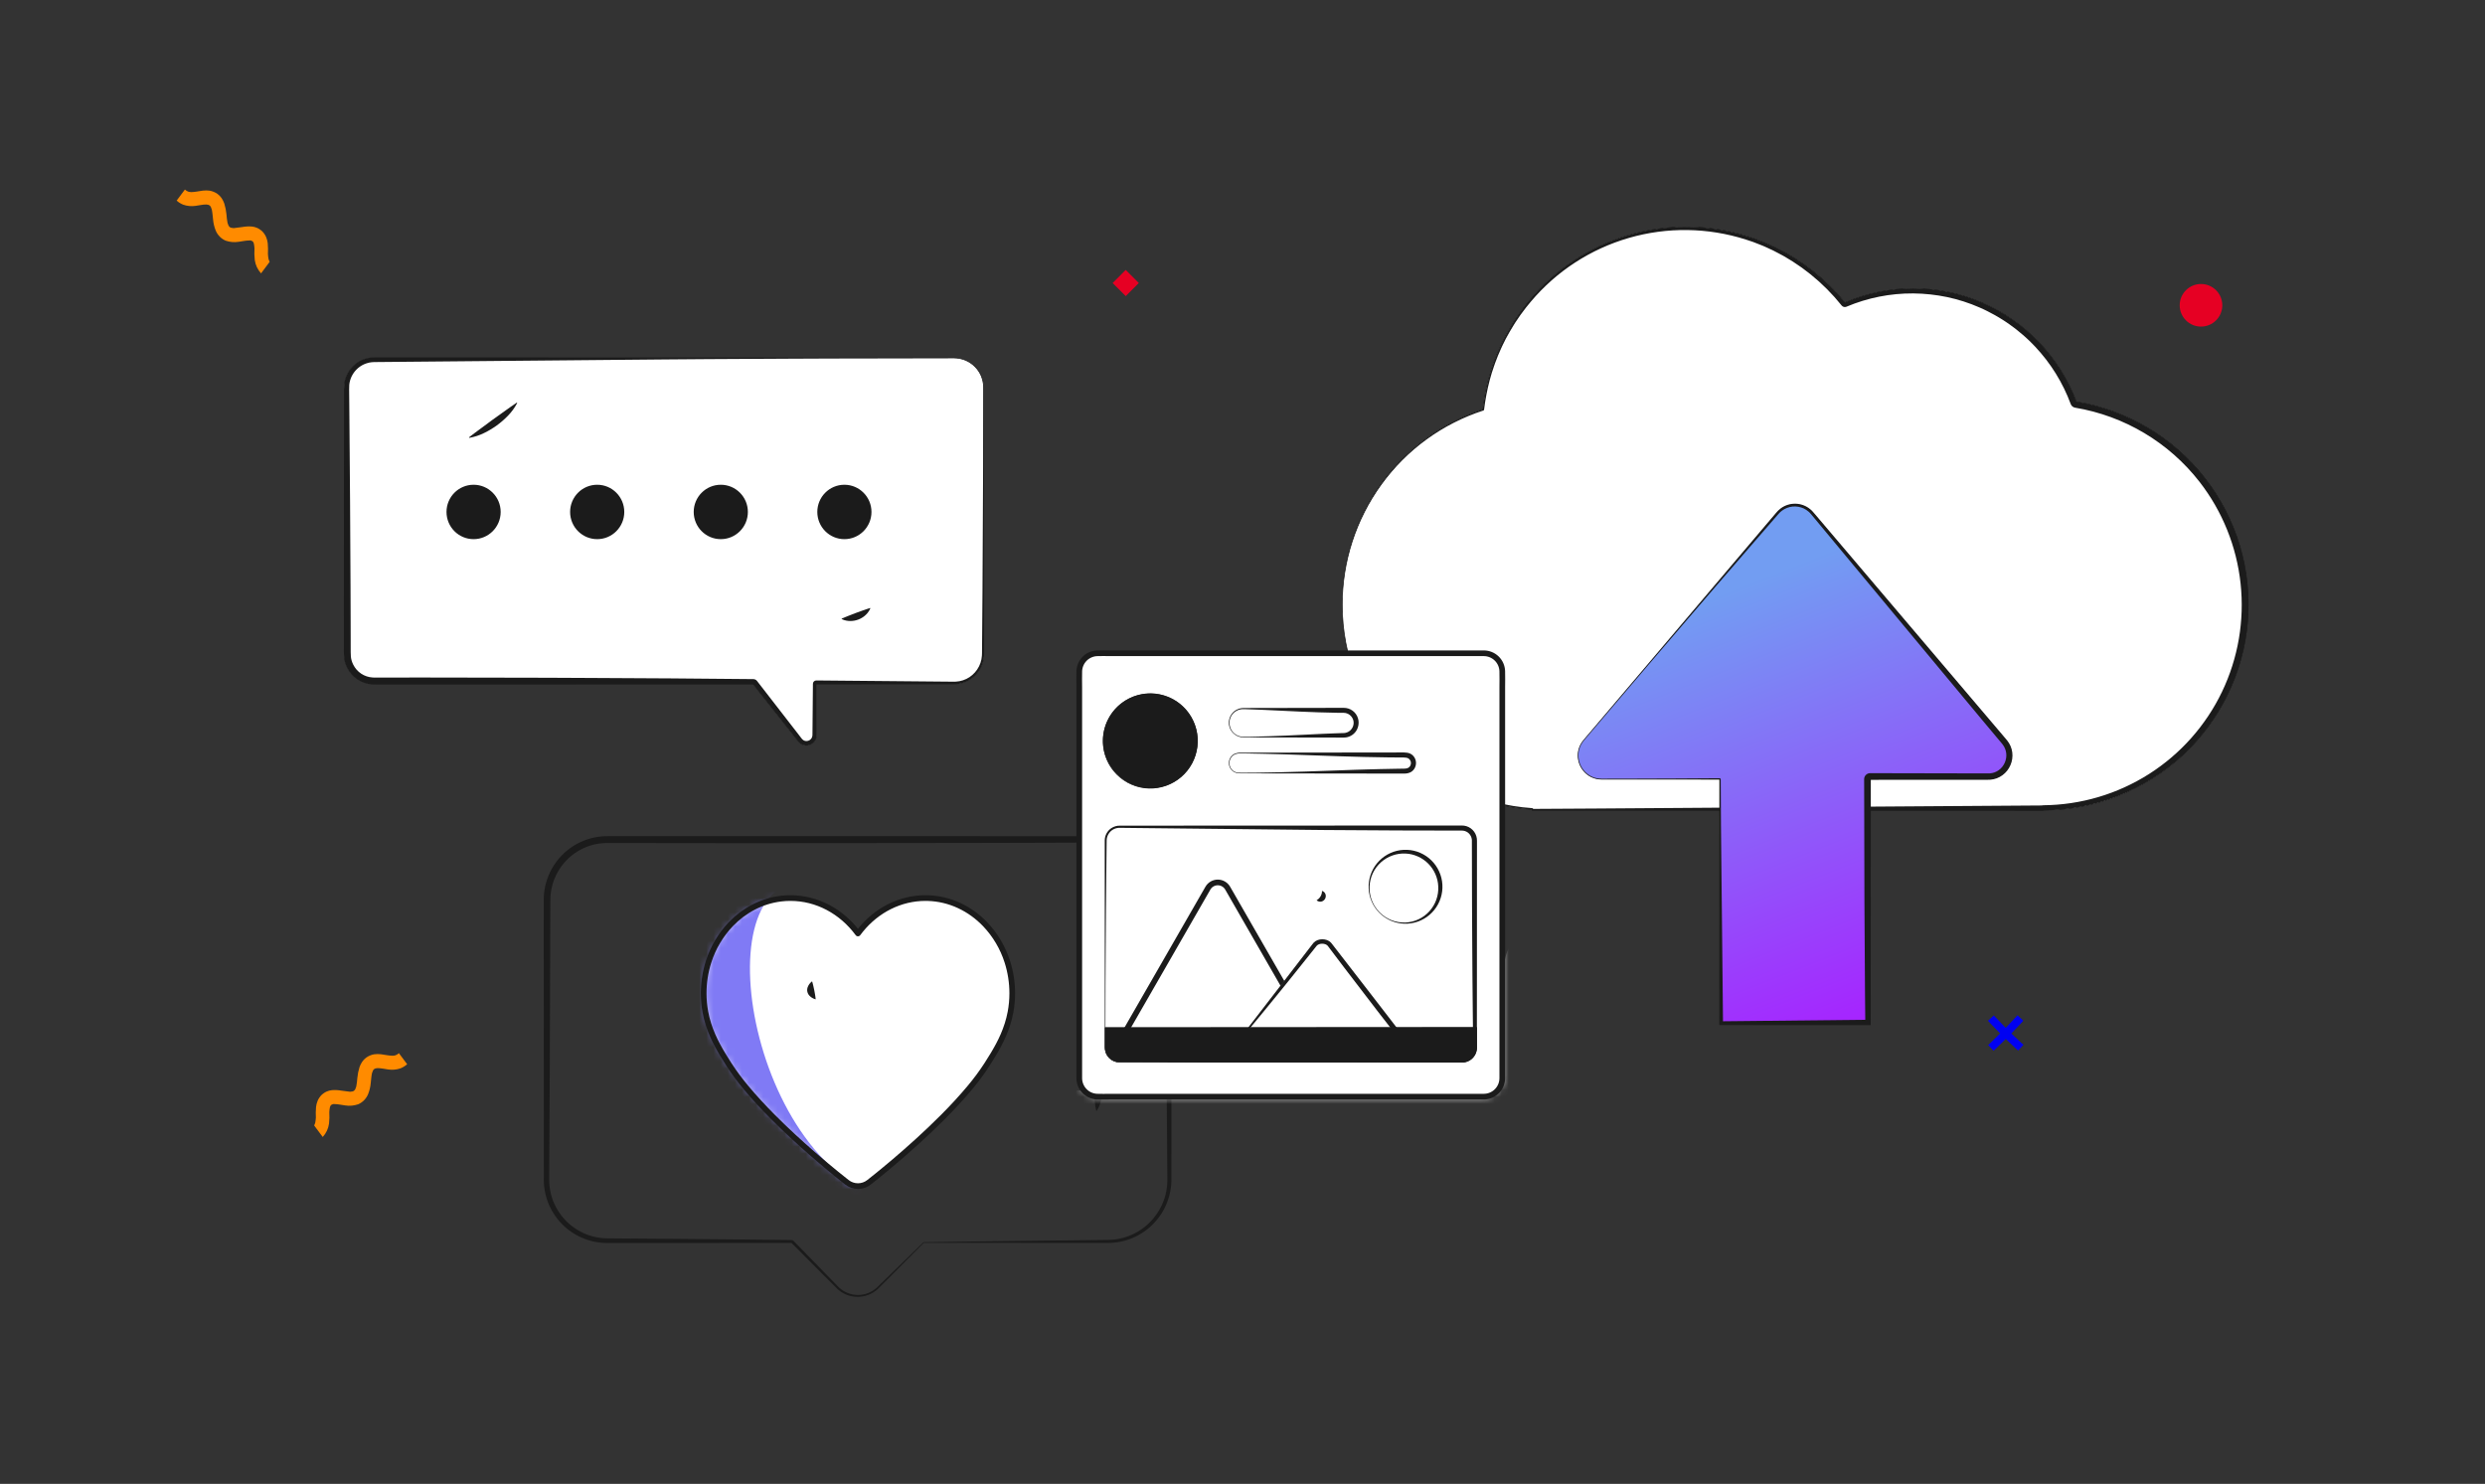 <svg width="350" height="209" viewBox="0 0 350 209" fill="none" xmlns="http://www.w3.org/2000/svg">
<rect x="0" y="0" width="350" height="209" fill="#333333" stroke="none"/>
<path d="M189.048 85.164C189.041 79.078 190.957 73.146 194.521 68.213C198.084 63.28 203.115 59.598 208.894 57.692C210.487 43.244 222.684 32.005 237.5 32.005C246.514 32.005 254.558 36.167 259.836 42.678C262.883 41.363 266.168 40.686 269.487 40.69C279.978 40.69 288.924 47.322 292.399 56.637C306.105 58.853 316.576 70.779 316.576 85.164C316.576 101.125 303.687 114.065 287.788 114.065V114.093H215.789V113.984C200.846 112.929 189.048 100.434 189.048 85.164Z" fill="white"/>
<path d="M189.094 85.164C189.096 79.091 191.017 73.174 194.581 68.258C198.137 63.343 203.163 59.686 208.934 57.816C208.958 57.809 208.979 57.794 208.994 57.775C209.01 57.756 209.02 57.733 209.023 57.708L209.023 57.706C209.192 56.313 209.454 54.932 209.809 53.575L210.096 52.563C210.2 52.228 210.317 51.897 210.427 51.564C210.531 51.229 210.666 50.905 210.791 50.578L210.98 50.087C211.044 49.924 211.12 49.766 211.189 49.605L211.4 49.124C211.471 48.963 211.539 48.802 211.62 48.646L212.088 47.705C212.426 47.091 212.759 46.475 213.137 45.885L213.413 45.438L213.708 45.004L214.004 44.569C214.053 44.497 214.101 44.424 214.152 44.353L214.309 44.143C214.52 43.863 214.727 43.581 214.94 43.303L215.605 42.492C219.22 38.195 224.03 35.069 229.425 33.512C234.82 31.954 240.555 32.034 245.904 33.742L246.891 34.071C247.217 34.188 247.537 34.324 247.86 34.449L248.343 34.641C248.505 34.703 248.659 34.784 248.818 34.854L249.761 35.291C250.072 35.443 250.374 35.614 250.681 35.774L251.14 36.018C251.294 36.098 251.438 36.195 251.588 36.282L252.477 36.82C252.768 37.007 253.05 37.208 253.337 37.401L253.767 37.694C253.909 37.792 254.043 37.902 254.181 38.006L255.006 38.637C255.273 38.856 255.533 39.085 255.797 39.309L256.192 39.646C256.32 39.761 256.443 39.884 256.569 40.002L257.32 40.718L258.032 41.472L258.388 41.85L258.723 42.246L259.392 43.038L259.397 43.044C259.476 43.138 259.584 43.203 259.703 43.232C259.823 43.261 259.948 43.25 260.062 43.202C263.038 41.944 266.24 41.307 269.471 41.329C271.079 41.344 272.682 41.517 274.256 41.846C275.827 42.179 277.359 42.673 278.828 43.318C279.566 43.632 280.276 44.006 280.978 44.391C281.324 44.594 281.674 44.788 282.009 45.008C282.177 45.117 282.349 45.219 282.514 45.334L283.009 45.674C283.664 46.135 284.294 46.629 284.898 47.155C285.205 47.412 285.494 47.69 285.787 47.962C285.934 48.098 286.071 48.245 286.213 48.385C286.354 48.528 286.498 48.667 286.631 48.816C288.831 51.151 290.539 53.906 291.653 56.915C291.701 57.046 291.783 57.161 291.891 57.25C291.998 57.339 292.127 57.398 292.265 57.421L292.271 57.422C299.217 58.585 305.472 62.314 309.798 67.871C313.018 72.02 315.019 76.984 315.577 82.206C316.135 87.429 315.228 92.704 312.958 97.44C310.677 102.191 307.108 106.206 302.659 109.031C298.21 111.856 293.057 113.376 287.787 113.419L287.777 113.42C287.693 113.42 287.61 113.437 287.532 113.47C287.455 113.503 287.385 113.551 287.326 113.61C287.267 113.67 287.22 113.741 287.189 113.819C287.157 113.897 287.141 113.981 287.142 114.065L287.142 114.093L287.787 113.448L251.788 113.695L233.788 113.819L224.788 113.881L215.788 113.934L215.948 114.093L215.947 113.984V113.983C215.947 113.943 215.931 113.905 215.904 113.875C215.877 113.846 215.839 113.829 215.8 113.826C208.549 113.341 201.756 110.107 196.809 104.783C191.853 99.452 189.097 92.443 189.094 85.164ZM189 85.164C188.995 90.616 190.529 95.959 193.426 100.578C196.322 105.198 200.464 108.906 205.374 111.276C208.638 112.847 212.171 113.786 215.784 114.043L215.73 113.984V114.093C215.73 114.108 215.736 114.123 215.747 114.134C215.758 114.145 215.773 114.152 215.788 114.152L287.787 114.171C287.798 114.171 287.808 114.169 287.817 114.165C287.827 114.161 287.836 114.156 287.843 114.148C287.85 114.141 287.856 114.132 287.86 114.123C287.864 114.113 287.866 114.103 287.866 114.093V114.065L287.787 114.143C295.06 114.123 302.059 111.37 307.397 106.43C312.734 101.49 316.02 94.725 316.602 87.476C317.184 80.226 315.02 73.023 310.539 67.295C306.058 61.567 299.588 57.732 292.412 56.552L292.479 56.607C291.314 53.493 289.531 50.647 287.239 48.239C284.947 45.831 282.192 43.911 279.14 42.594C277.617 41.938 276.031 41.44 274.407 41.108C272.782 40.781 271.129 40.614 269.471 40.612C266.147 40.613 262.858 41.292 259.806 42.609L259.894 42.63L259.204 41.825L258.859 41.423L258.492 41.04L257.759 40.275L256.986 39.549C256.857 39.429 256.73 39.305 256.598 39.188L256.193 38.846C255.921 38.62 255.654 38.388 255.38 38.166L254.533 37.528C254.391 37.423 254.253 37.312 254.107 37.213L253.667 36.917C253.373 36.722 253.083 36.519 252.784 36.33L251.873 35.788C251.72 35.7 251.572 35.603 251.415 35.522L250.945 35.277C250.631 35.115 250.321 34.944 250.003 34.791L249.038 34.353C248.876 34.282 248.718 34.201 248.553 34.139L248.059 33.947C247.728 33.821 247.402 33.686 247.069 33.568L246.06 33.241C240.625 31.544 234.807 31.5 229.346 33.115C223.886 34.73 219.028 37.93 215.389 42.311L214.723 43.136C214.51 43.417 214.303 43.703 214.093 43.987L213.936 44.201C213.885 44.273 213.837 44.347 213.788 44.42L213.493 44.86L213.198 45.3L212.923 45.754C212.546 46.351 212.214 46.975 211.878 47.597L211.412 48.548C211.332 48.706 211.263 48.868 211.193 49.031L210.982 49.517C210.913 49.679 210.838 49.839 210.774 50.004L210.585 50.499C210.461 50.83 210.326 51.156 210.223 51.494C210.114 51.83 209.998 52.164 209.894 52.502L209.609 53.522C209.258 54.891 209 56.282 208.837 57.686L208.876 57.638C205.997 58.584 203.286 59.979 200.844 61.773C197.169 64.465 194.181 67.987 192.123 72.051C190.065 76.116 188.995 80.608 189 85.164Z" fill="#1B1B1B"/>
<path d="M189.048 85.164C189.041 79.078 190.957 73.146 194.521 68.213C198.084 63.28 203.115 59.598 208.894 57.692C210.487 43.244 222.684 32.005 237.5 32.005C246.514 32.005 254.558 36.167 259.836 42.678C262.883 41.363 266.168 40.686 269.487 40.69C279.978 40.69 288.924 47.322 292.399 56.637C306.105 58.853 316.576 70.779 316.576 85.164C316.576 101.125 303.687 114.065 287.788 114.065V114.093H215.789V113.984C200.846 112.929 189.048 100.434 189.048 85.164Z" fill="white"/>
<path d="M189.094 85.164C189.096 79.091 191.017 73.174 194.581 68.258C198.137 63.343 203.163 59.686 208.934 57.816C208.958 57.809 208.979 57.794 208.994 57.775C209.01 57.756 209.02 57.733 209.023 57.708L209.023 57.706C209.192 56.313 209.454 54.932 209.809 53.575L210.096 52.563C210.2 52.228 210.317 51.897 210.427 51.564C210.531 51.229 210.666 50.905 210.791 50.578L210.98 50.087C211.044 49.924 211.12 49.766 211.189 49.605L211.4 49.124C211.471 48.963 211.539 48.802 211.62 48.646L212.088 47.705C212.426 47.091 212.759 46.475 213.137 45.885L213.413 45.438L213.708 45.004L214.004 44.569C214.053 44.497 214.101 44.424 214.152 44.353L214.309 44.143C214.52 43.863 214.727 43.581 214.94 43.303L215.605 42.492C219.22 38.195 224.03 35.069 229.425 33.512C234.82 31.954 240.555 32.034 245.904 33.742L246.891 34.071C247.217 34.188 247.537 34.324 247.86 34.449L248.343 34.641C248.505 34.703 248.659 34.784 248.818 34.854L249.761 35.291C250.072 35.443 250.374 35.614 250.681 35.774L251.14 36.018C251.294 36.098 251.438 36.195 251.588 36.282L252.477 36.82C252.768 37.007 253.05 37.208 253.337 37.401L253.767 37.694C253.909 37.792 254.043 37.902 254.181 38.006L255.006 38.637C255.273 38.856 255.533 39.085 255.797 39.309L256.192 39.646C256.32 39.761 256.443 39.884 256.569 40.002L257.32 40.718L258.032 41.472L258.388 41.85L258.723 42.246L259.392 43.038L259.397 43.044C259.476 43.138 259.584 43.203 259.703 43.232C259.823 43.261 259.948 43.25 260.062 43.202C263.038 41.944 266.24 41.307 269.471 41.329C271.079 41.344 272.682 41.517 274.256 41.846C275.827 42.179 277.359 42.673 278.828 43.318C279.566 43.632 280.276 44.006 280.978 44.391C281.324 44.594 281.674 44.788 282.009 45.008C282.177 45.117 282.349 45.219 282.514 45.334L283.009 45.674C283.664 46.135 284.294 46.629 284.898 47.155C285.205 47.412 285.494 47.69 285.787 47.962C285.934 48.098 286.071 48.245 286.213 48.385C286.354 48.528 286.498 48.667 286.631 48.816C288.831 51.151 290.539 53.906 291.653 56.915C291.701 57.046 291.783 57.161 291.891 57.25C291.998 57.339 292.127 57.398 292.265 57.421L292.271 57.422C299.217 58.585 305.472 62.314 309.798 67.871C313.018 72.02 315.019 76.984 315.577 82.206C316.135 87.429 315.228 92.704 312.958 97.44C310.677 102.191 307.108 106.206 302.659 109.031C298.21 111.856 293.057 113.376 287.787 113.419L287.777 113.42C287.693 113.42 287.61 113.437 287.532 113.47C287.455 113.503 287.385 113.551 287.326 113.61C287.267 113.67 287.22 113.741 287.189 113.819C287.157 113.897 287.141 113.981 287.142 114.065L287.142 114.093L287.787 113.448L251.788 113.695L233.788 113.819L224.788 113.881L215.788 113.934L215.948 114.093L215.947 113.984V113.983C215.947 113.943 215.931 113.905 215.904 113.875C215.877 113.846 215.839 113.829 215.8 113.826C208.549 113.341 201.756 110.107 196.809 104.783C191.853 99.452 189.097 92.443 189.094 85.164ZM189 85.164C188.995 90.616 190.529 95.959 193.426 100.578C196.322 105.198 200.464 108.906 205.374 111.276C208.638 112.847 212.171 113.786 215.784 114.043L215.73 113.984V114.093C215.73 114.108 215.736 114.123 215.747 114.134C215.758 114.145 215.773 114.152 215.788 114.152L287.787 114.171C287.798 114.171 287.808 114.169 287.817 114.165C287.827 114.161 287.836 114.156 287.843 114.148C287.85 114.141 287.856 114.132 287.86 114.123C287.864 114.113 287.866 114.103 287.866 114.093V114.065L287.787 114.143C295.06 114.123 302.059 111.37 307.397 106.43C312.734 101.49 316.02 94.725 316.602 87.476C317.184 80.226 315.02 73.023 310.539 67.295C306.058 61.567 299.588 57.732 292.412 56.552L292.479 56.607C291.314 53.493 289.531 50.647 287.239 48.239C284.947 45.831 282.192 43.911 279.14 42.594C277.617 41.938 276.031 41.44 274.407 41.108C272.782 40.781 271.129 40.614 269.471 40.612C266.147 40.613 262.858 41.292 259.806 42.609L259.894 42.63L259.204 41.825L258.859 41.423L258.492 41.04L257.759 40.275L256.986 39.549C256.857 39.429 256.73 39.305 256.598 39.188L256.193 38.846C255.921 38.62 255.654 38.388 255.38 38.166L254.533 37.528C254.391 37.423 254.253 37.312 254.107 37.213L253.667 36.917C253.373 36.722 253.083 36.519 252.784 36.33L251.873 35.788C251.72 35.7 251.572 35.603 251.415 35.522L250.945 35.277C250.631 35.115 250.321 34.944 250.003 34.791L249.038 34.353C248.876 34.282 248.718 34.201 248.553 34.139L248.059 33.947C247.728 33.821 247.402 33.686 247.069 33.568L246.06 33.241C240.625 31.544 234.807 31.5 229.346 33.115C223.886 34.73 219.028 37.93 215.389 42.311L214.723 43.136C214.51 43.417 214.303 43.703 214.093 43.987L213.936 44.201C213.885 44.273 213.837 44.347 213.788 44.42L213.493 44.86L213.198 45.3L212.923 45.754C212.546 46.351 212.214 46.975 211.878 47.597L211.412 48.548C211.332 48.706 211.263 48.868 211.193 49.031L210.982 49.517C210.913 49.679 210.838 49.839 210.774 50.004L210.585 50.499C210.461 50.83 210.326 51.156 210.223 51.494C210.114 51.83 209.998 52.164 209.894 52.502L209.609 53.522C209.258 54.891 209 56.282 208.837 57.686L208.876 57.638C205.997 58.584 203.286 59.979 200.844 61.773C197.169 64.465 194.181 67.987 192.123 72.051C190.065 76.116 188.995 80.608 189 85.164Z" fill="#1B1B1B"/>
<path d="M223.059 104.26L250.288 72.178C250.599 71.811 250.985 71.517 251.421 71.315C251.857 71.113 252.331 71.008 252.811 71.008C253.292 71.008 253.766 71.113 254.202 71.315C254.638 71.517 255.024 71.811 255.335 72.178L282.564 104.26C284.398 106.42 282.869 109.746 280.041 109.746H263.402V144.309H242.221V109.746H225.582C222.754 109.746 221.225 106.42 223.059 104.26Z" fill="url(#paint0_linear_178_5129)"/>
<path d="M223.094 104.29L232.347 93.435C233.886 91.623 235.443 89.826 236.99 88.022L241.639 82.613C243.185 80.807 244.749 79.016 246.304 77.218L248.64 74.523L249.808 73.176L250.392 72.502C250.44 72.448 250.49 72.385 250.537 72.338L250.679 72.192L250.75 72.119L250.829 72.055L250.985 71.926C251.421 71.604 251.934 71.404 252.472 71.346C253.008 71.296 253.548 71.386 254.039 71.609C254.279 71.725 254.503 71.871 254.705 72.045C254.755 72.09 254.808 72.129 254.854 72.177L254.99 72.324L255.058 72.397C255.081 72.422 255.106 72.453 255.129 72.481L255.272 72.653L256.411 74.024L260.969 79.509L279.21 101.446L281.5 104.179L281.787 104.52C281.878 104.631 281.989 104.759 282.05 104.842C282.191 105.023 282.307 105.223 282.396 105.435C282.57 105.857 282.624 106.318 282.553 106.769C282.482 107.223 282.293 107.651 282.006 108.01C281.724 108.363 281.351 108.632 280.927 108.787C280.716 108.864 280.495 108.911 280.27 108.927C280.072 108.941 279.738 108.932 279.448 108.933L277.665 108.929L263.401 108.9C263.177 108.899 262.962 108.987 262.803 109.145C262.645 109.303 262.555 109.518 262.555 109.742V109.746L262.596 127.028L262.65 135.668L262.677 139.989L262.72 144.309L263.401 143.628L242.22 143.848L242.682 144.309L242.503 127.028L242.413 118.387L242.391 116.227L242.378 114.066L242.351 109.746V109.744C242.351 109.71 242.337 109.677 242.313 109.652C242.288 109.628 242.255 109.615 242.22 109.615L236.167 109.652C234.15 109.669 232.132 109.668 230.114 109.673L227.088 109.68C226.087 109.644 225.036 109.831 224.139 109.356C223.694 109.133 223.305 108.812 223.002 108.417C222.698 108.023 222.488 107.565 222.386 107.078C222.281 106.59 222.29 106.085 222.411 105.602C222.475 105.362 222.564 105.129 222.678 104.908C222.796 104.689 222.935 104.482 223.094 104.29ZM223.022 104.229C222.859 104.426 222.715 104.638 222.593 104.863C222.476 105.091 222.383 105.33 222.317 105.577C222.19 106.076 222.18 106.596 222.287 107.099C222.391 107.602 222.607 108.075 222.919 108.483C223.232 108.891 223.632 109.223 224.091 109.454C224.322 109.566 224.564 109.652 224.813 109.711C225.064 109.764 225.319 109.793 225.575 109.796L227.088 109.797L230.115 109.798L242.22 109.803L242.164 109.746L242.149 144.309C242.149 144.328 242.157 144.346 242.17 144.36C242.184 144.373 242.202 144.38 242.22 144.38L263.401 144.389C263.412 144.389 263.422 144.387 263.432 144.383C263.441 144.379 263.45 144.373 263.458 144.366C263.465 144.358 263.471 144.35 263.475 144.34C263.479 144.33 263.481 144.32 263.481 144.309L263.495 109.746L263.401 109.84L277.665 109.834L279.448 109.833C279.746 109.831 280.039 109.841 280.346 109.819C280.651 109.794 280.951 109.728 281.237 109.621C281.811 109.405 282.316 109.036 282.695 108.553C283.074 108.072 283.32 107.5 283.409 106.894C283.5 106.287 283.421 105.667 283.183 105.102C283.063 104.822 282.906 104.559 282.718 104.319C282.529 104.081 282.334 103.863 282.142 103.634L279.834 100.916L261.365 79.174L256.747 73.739L255.593 72.38C255.495 72.267 255.406 72.151 255.298 72.043L255.141 71.878C255.088 71.824 255.027 71.779 254.97 71.729C254.383 71.238 253.647 70.961 252.883 70.945C252.118 70.928 251.371 71.172 250.764 71.637C250.528 71.826 250.313 72.039 250.122 72.273L249.546 72.953L248.392 74.313L246.086 77.033L241.473 82.472L223.022 104.229Z" fill="#1B1B1B"/>
<path d="M56.432 150.465C55.86 150.669 55.25 150.726 54.655 150.631C54.167 150.569 53.679 150.442 53.175 150.444C53.083 150.449 52.992 150.462 52.902 150.482L52.753 150.545L52.64 150.629L52.534 150.778C52.479 150.902 52.431 151.03 52.391 151.16C52.297 151.597 52.278 152.051 52.221 152.501C52.178 153.045 52.054 153.579 51.855 154.086C51.723 154.412 51.53 154.708 51.288 154.957C51.045 155.207 50.758 155.404 50.442 155.538C49.856 155.739 49.234 155.795 48.627 155.7C48.123 155.636 47.627 155.516 47.123 155.509C47.023 155.496 46.93 155.485 46.828 155.545L46.694 155.602L46.607 155.672L46.539 155.769L46.469 155.948C46.421 156.175 46.391 156.407 46.382 156.639C46.415 157.181 46.401 157.725 46.341 158.265C46.242 158.97 45.933 159.627 45.457 160.144L44.259 158.54L44.265 158.491C44.318 158.387 44.361 158.278 44.393 158.165C44.444 157.919 44.475 157.669 44.488 157.418C44.462 156.911 44.471 156.403 44.515 155.896C44.549 155.608 44.622 155.326 44.732 155.059C44.876 154.716 45.089 154.409 45.358 154.159C45.427 154.092 45.503 154.033 45.585 153.984C45.721 153.887 45.866 153.804 46.018 153.737C46.254 153.635 46.504 153.571 46.758 153.546C47.211 153.513 47.665 153.538 48.111 153.619C48.506 153.669 48.886 153.718 49.312 153.772C49.428 153.764 49.543 153.749 49.657 153.726L49.814 153.664L49.929 153.564L50.033 153.423C50.089 153.296 50.137 153.165 50.177 153.033C50.252 152.635 50.303 152.233 50.33 151.829C50.377 151.315 50.478 150.808 50.632 150.317C50.723 150.044 50.851 149.785 51.013 149.549C51.117 149.403 51.234 149.268 51.364 149.145C51.437 149.072 51.517 149.006 51.601 148.947C51.93 148.719 52.301 148.566 52.69 148.497C53.012 148.454 53.337 148.451 53.659 148.49C54.209 148.56 54.751 148.694 55.309 148.699C55.419 148.694 55.529 148.68 55.637 148.659L55.938 148.526C56.024 148.47 56.106 148.407 56.182 148.337L57.346 149.896C57.075 150.138 56.765 150.33 56.432 150.465Z" fill="#FF8B00"/>
<path d="M25.793 28.824C26.365 29.028 26.975 29.085 27.57 28.99C28.058 28.928 28.546 28.801 29.05 28.802C29.142 28.808 29.233 28.821 29.323 28.841L29.472 28.904L29.585 28.988L29.691 29.137C29.746 29.261 29.794 29.389 29.834 29.519C29.928 29.956 29.947 30.41 30.004 30.86C30.047 31.404 30.171 31.938 30.37 32.445C30.502 32.771 30.695 33.067 30.937 33.316C31.179 33.566 31.467 33.763 31.783 33.897C32.368 34.098 32.99 34.154 33.598 34.059C34.102 33.995 34.598 33.875 35.101 33.868C35.202 33.855 35.295 33.843 35.397 33.904L35.531 33.961L35.618 34.031L35.686 34.128L35.755 34.307C35.804 34.535 35.834 34.766 35.843 34.998C35.81 35.54 35.823 36.084 35.884 36.624C35.983 37.329 36.292 37.986 36.768 38.503L37.966 36.898L37.96 36.85C37.907 36.746 37.864 36.637 37.832 36.524C37.781 36.278 37.749 36.028 37.737 35.777C37.763 35.27 37.754 34.761 37.709 34.255C37.676 33.967 37.603 33.685 37.493 33.418C37.349 33.075 37.136 32.769 36.867 32.518C36.798 32.451 36.722 32.392 36.64 32.343C36.504 32.246 36.359 32.163 36.207 32.096C35.971 31.994 35.721 31.93 35.467 31.905C35.014 31.872 34.56 31.897 34.114 31.978C33.719 32.028 33.339 32.077 32.913 32.131C32.797 32.123 32.682 32.108 32.568 32.084L32.411 32.023L32.296 31.923L32.191 31.782C32.136 31.654 32.088 31.524 32.047 31.392C31.973 30.994 31.922 30.592 31.895 30.188C31.848 29.674 31.747 29.167 31.593 28.676C31.502 28.403 31.373 28.144 31.212 27.908C31.108 27.762 30.991 27.627 30.861 27.504C30.788 27.431 30.708 27.365 30.624 27.306C30.295 27.078 29.924 26.925 29.535 26.856C29.213 26.813 28.888 26.81 28.566 26.849C28.016 26.919 27.474 27.053 26.915 27.058C26.805 27.053 26.696 27.039 26.587 27.018L26.287 26.885C26.201 26.829 26.119 26.766 26.043 26.696L24.878 28.255C25.15 28.497 25.459 28.689 25.793 28.824Z" fill="#FF8B00"/>
<path d="M284.59 146.798C284.152 146.394 283.714 145.984 283.288 145.568C283.732 145.107 284.17 144.646 284.602 144.179L284.977 143.769L284.158 143L283.783 143.404C283.362 143.866 282.929 144.321 282.497 144.771C282.053 144.327 281.621 143.877 281.195 143.421L280.813 143.017L280 143.78L280.381 144.185C280.819 144.646 281.263 145.107 281.712 145.557C281.291 145.984 280.859 146.4 280.427 146.81L280.023 147.191L280.785 148L281.189 147.618C281.633 147.197 282.071 146.776 282.503 146.343C282.947 146.77 283.39 147.191 283.84 147.601L284.243 147.977L285 147.157L284.59 146.798Z" fill="#0001F2"/>
<path d="M158.552 38.017L160.396 39.861L158.552 41.705L156.709 39.861L158.552 38.017Z" fill="#E60023"/>
<path d="M310 46C308.343 46 307 44.657 307 43C307 41.343 308.343 40 310 40C311.657 40 313 41.343 313 43C313 44.657 311.657 46 310 46Z" fill="#E60023"/>
<path d="M130.07 174.961L125.66 179.257L124.562 180.328L124.012 180.863L123.738 181.131L123.601 181.265L123.466 181.39C122.737 182.046 121.789 182.405 120.808 182.396C119.828 182.386 118.887 182.01 118.17 181.34L118.041 181.214L117.907 181.078L117.639 180.803L117.104 180.254L116.033 179.155L111.75 174.76C111.718 174.728 111.681 174.702 111.64 174.685C111.599 174.667 111.555 174.658 111.51 174.657L111.502 174.657C106.151 174.603 100.8 174.531 95.449 174.497L87.422 174.434L85.423 174.416C84.172 174.393 82.942 174.083 81.83 173.508C81.278 173.221 80.759 172.874 80.281 172.475C79.33 171.669 78.571 170.661 78.059 169.524C77.806 168.958 77.619 168.364 77.502 167.755C77.476 167.603 77.442 167.452 77.426 167.297C77.407 167.144 77.384 166.991 77.376 166.836C77.364 166.681 77.352 166.527 77.352 166.372L77.347 166.14L77.348 165.891L77.393 157.855L77.436 149.818L77.464 141.782L77.491 133.746L77.505 129.728L77.512 127.719L77.515 126.718C77.527 125.35 77.886 124.007 78.558 122.815C79.23 121.624 80.194 120.623 81.359 119.907C82.392 119.275 83.555 118.887 84.76 118.772C84.911 118.763 85.061 118.744 85.212 118.743C85.366 118.74 85.505 118.733 85.68 118.735L86.683 118.736L88.689 118.739L104.743 118.757L120.795 118.746L136.848 118.728L144.875 118.709L152.901 118.682L154.908 118.675L155.911 118.672C156.086 118.669 156.227 118.676 156.382 118.678C156.534 118.679 156.685 118.698 156.837 118.706C158.053 118.819 159.228 119.208 160.271 119.843C161.449 120.565 162.424 121.575 163.105 122.777C163.786 123.98 164.15 125.336 164.163 126.718L164.169 127.719L164.181 129.728L164.203 133.746L164.248 141.782L164.293 149.818L164.355 157.855L164.418 165.891L164.419 166.14L164.415 166.377C164.415 166.536 164.403 166.693 164.391 166.851C164.383 167.009 164.36 167.166 164.341 167.323C164.325 167.48 164.291 167.635 164.264 167.791C164.146 168.414 163.956 169.02 163.698 169.6C163.181 170.766 162.409 171.803 161.44 172.632C159.967 173.89 158.106 174.599 156.17 174.64L154.159 174.664L146.104 174.753L138.071 174.847L130.07 174.961ZM130.108 175.054L146.15 175.062L154.17 175.066L156.176 175.064C157.358 175.047 158.525 174.796 159.609 174.325C160.694 173.853 161.674 173.171 162.493 172.318C163.313 171.465 163.955 170.458 164.383 169.354C164.811 168.251 165.016 167.074 164.986 165.891L164.989 157.855L164.995 141.782L164.998 133.746L164.999 129.728L165 127.719L165 126.714C164.994 125.186 164.599 123.684 163.851 122.352C163.104 121.019 162.029 119.899 160.729 119.099C159.573 118.389 158.271 117.952 156.921 117.822C156.586 117.791 156.246 117.779 155.911 117.779L154.908 117.779L152.901 117.778L120.796 117.767L88.69 117.769L86.683 117.77L85.68 117.77C85.345 117.77 85.005 117.782 84.669 117.813C83.318 117.944 82.015 118.381 80.858 119.091C79.555 119.892 78.479 121.013 77.731 122.347C76.983 123.681 76.587 125.184 76.582 126.714L76.582 127.719L76.583 129.728L76.584 133.746L76.587 141.782L76.593 157.855L76.596 165.891C76.562 167.076 76.764 168.257 77.191 169.363C77.618 170.469 78.261 171.479 79.082 172.334C79.903 173.189 80.886 173.871 81.973 174.341C83.061 174.812 84.231 175.06 85.415 175.073L87.422 175.075L95.449 175.072L111.502 175.066L111.46 175.049L115.793 179.395C116.517 180.119 117.231 180.846 117.964 181.566C118.737 182.274 119.748 182.665 120.796 182.663C121.843 182.663 122.852 182.271 123.626 181.565C124.358 180.843 125.072 180.116 125.795 179.392L130.108 175.054Z" fill="#1B1B1B"/>
<path d="M132.83 157.302C130.435 159.709 127.932 161.933 125.978 163.593C123.992 165.28 122.573 166.386 122.409 166.514C121.963 166.87 121.41 167.063 120.839 167.063C120.269 167.063 119.716 166.87 119.27 166.514C119.075 166.362 117.095 164.819 114.499 162.56C112.774 161.058 110.776 159.239 108.849 157.301C107.528 155.973 106.24 154.588 105.095 153.211C104.213 152.164 103.398 151.062 102.655 149.912C102.38 149.479 102.094 149.028 101.808 148.554C100.798 146.882 99.798 144.934 99.352 142.547C99.19 141.677 99.109 140.795 99.109 139.911C99.107 138.397 99.341 136.893 99.803 135.451C100.431 133.48 101.498 131.678 102.924 130.18C104.818 128.207 107.285 126.89 110.018 126.568C110.455 126.516 110.894 126.49 111.333 126.491C115.074 126.491 118.547 128.371 120.839 131.479C120.962 131.312 121.089 131.148 121.219 130.988C123.501 128.174 126.806 126.491 130.345 126.491C130.453 126.491 130.56 126.492 130.668 126.495C133.795 126.585 136.634 127.97 138.755 130.18C140.18 131.678 141.248 133.48 141.875 135.451C142.337 136.893 142.571 138.397 142.569 139.911C142.57 140.795 142.489 141.678 142.327 142.547C141.88 144.934 140.88 146.882 139.871 148.554C139.585 149.028 139.299 149.479 139.024 149.912C138.281 151.062 137.466 152.164 136.584 153.211C135.439 154.588 134.151 155.973 132.83 157.302Z" fill="white"/>
<mask id="mask0_178_5129" style="mask-type:luminance" maskUnits="userSpaceOnUse" x="99" y="126" width="44" height="42">
<path d="M132.829 157.303C130.435 159.711 127.932 161.934 125.977 163.595C123.991 165.282 122.572 166.388 122.408 166.515C121.962 166.871 121.409 167.065 120.839 167.065C120.269 167.065 119.715 166.871 119.27 166.515C119.074 166.363 117.095 164.821 114.498 162.561C112.773 161.059 110.775 159.24 108.848 157.303C107.527 155.974 106.239 154.589 105.094 153.212C104.212 152.165 103.397 151.063 102.654 149.914C102.379 149.48 102.093 149.029 101.807 148.555C100.798 146.883 99.798 144.935 99.351 142.548C99.189 141.679 99.108 140.796 99.109 139.912C99.106 138.399 99.341 136.894 99.803 135.452C100.43 133.481 101.498 131.679 102.923 130.181C104.817 128.208 107.284 126.892 110.018 126.569C110.454 126.517 110.893 126.492 111.333 126.492C115.073 126.492 118.546 128.372 120.839 131.48C120.962 131.313 121.088 131.149 121.218 130.989C123.501 128.175 126.805 126.492 130.344 126.492C130.452 126.492 130.56 126.493 130.667 126.496C133.794 126.586 136.633 127.972 138.754 130.181C140.18 131.679 141.247 133.481 141.875 135.453C142.337 136.894 142.571 138.399 142.569 139.912C142.57 140.796 142.488 141.679 142.326 142.548C141.88 144.936 140.88 146.883 139.87 148.555C139.584 149.029 139.298 149.48 139.023 149.914C138.28 151.063 137.465 152.165 136.583 153.212C135.439 154.589 134.15 155.974 132.829 157.303Z" fill="white"/>
</mask>
<g mask="url(#mask0_178_5129)">
<path d="M120.292 126.492C98.794 113.817 102.664 156.495 120.697 167.061C138.731 177.626 82.31 167.064 82.31 167.064L97.455 113.328L132.643 116.261" fill="#807AF5"/>
</g>
<path d="M132.83 157.302C130.435 159.709 127.932 161.933 125.978 163.593C123.992 165.28 122.573 166.386 122.409 166.514C121.963 166.87 121.41 167.063 120.839 167.063C120.269 167.063 119.716 166.87 119.27 166.514C119.075 166.362 117.095 164.819 114.499 162.56C112.774 161.058 110.776 159.239 108.849 157.301C107.528 155.973 106.24 154.588 105.095 153.211C104.213 152.164 103.398 151.062 102.655 149.912C102.38 149.479 102.094 149.028 101.808 148.554C100.798 146.882 99.798 144.934 99.352 142.547C99.19 141.677 99.109 140.795 99.109 139.911C99.107 138.397 99.341 136.893 99.803 135.451C100.431 133.48 101.498 131.678 102.924 130.18C104.818 128.207 107.285 126.89 110.018 126.568C110.455 126.516 110.894 126.49 111.333 126.491C115.074 126.491 118.547 128.371 120.839 131.479C120.962 131.312 121.089 131.148 121.219 130.988C123.501 128.174 126.806 126.491 130.345 126.491C130.453 126.491 130.56 126.492 130.668 126.495C133.795 126.585 136.634 127.97 138.755 130.18C140.18 131.678 141.248 133.48 141.875 135.451C142.337 136.893 142.571 138.397 142.569 139.911C142.57 140.795 142.489 141.678 142.327 142.547C141.88 144.934 140.88 146.882 139.871 148.554C139.585 149.028 139.299 149.479 139.024 149.912C138.281 151.062 137.466 152.164 136.584 153.211C135.439 154.588 134.151 155.973 132.83 157.302Z" stroke="#1B1B1B" stroke-width="0.8" stroke-linecap="round" stroke-linejoin="round"/>
<path d="M154.68 152.007C154.535 152.397 154.419 152.797 154.333 153.205C154.265 153.525 154.219 153.85 154.197 154.177C154.176 154.504 154.178 154.833 154.201 155.16C154.231 155.575 154.29 155.987 154.379 156.393L154.388 156.432C154.39 156.44 154.394 156.447 154.4 156.453C154.406 156.459 154.414 156.463 154.422 156.464C154.431 156.465 154.439 156.464 154.447 156.461C154.454 156.457 154.461 156.452 154.465 156.444L154.617 156.196L154.753 155.937L154.869 155.669L154.968 155.394C155.211 154.647 155.266 153.851 155.127 153.078L155.066 152.791L154.988 152.51L154.888 152.235L154.772 151.968C154.769 151.96 154.763 151.954 154.756 151.949C154.749 151.945 154.741 151.943 154.733 151.943C154.724 151.943 154.716 151.946 154.709 151.95C154.702 151.955 154.697 151.962 154.694 151.97L154.68 152.007Z" fill="#1B1B1B"/>
<path d="M114.295 138.281C114.058 138.479 113.875 138.734 113.764 139.022C113.685 139.229 113.666 139.453 113.708 139.669C113.754 139.885 113.858 140.084 114.01 140.244C114.223 140.467 114.489 140.633 114.783 140.725L114.835 140.743C114.843 140.746 114.853 140.746 114.861 140.742C114.87 140.738 114.876 140.73 114.879 140.721C114.881 140.716 114.882 140.711 114.881 140.706L114.844 140.395L114.796 140.087C114.764 139.882 114.722 139.678 114.686 139.474C114.641 139.271 114.601 139.067 114.553 138.865L114.478 138.562L114.393 138.261C114.39 138.252 114.384 138.244 114.376 138.24C114.368 138.235 114.359 138.234 114.35 138.237C114.344 138.238 114.34 138.241 114.336 138.244L114.295 138.281Z" fill="#1B1B1B"/>
<path d="M134.382 50.41H52.695C51.588 50.411 50.526 50.853 49.745 51.638C48.963 52.423 48.524 53.487 48.526 54.595V92.132C48.524 93.24 48.963 94.304 49.745 95.089C50.526 95.874 51.588 96.316 52.695 96.317H106.094C108.247 99.045 110.702 102.153 112.486 104.41C113.311 105.454 114.973 104.855 114.973 103.523V96.317H134.382C135.489 96.316 136.55 95.874 137.332 95.089C138.114 94.304 138.552 93.24 138.551 92.132V54.595C138.552 53.487 138.114 52.423 137.332 51.638C136.55 50.853 135.489 50.411 134.382 50.41Z" fill="white"/>
<path d="M134.382 50.459L122.776 50.481C118.907 50.49 115.039 50.488 111.17 50.516L99.565 50.579L93.762 50.623L87.959 50.676L64.748 50.887L53.142 50.993L52.779 50.996L52.69 50.997L52.612 51.003L52.456 51.012C52.404 51.017 52.352 51.015 52.301 51.024L52.148 51.05L51.994 51.074C51.943 51.084 51.894 51.101 51.844 51.113C51.442 51.215 51.062 51.386 50.72 51.621C50.037 52.095 49.538 52.79 49.308 53.589L49.235 53.888L49.192 54.192C49.178 54.4 49.169 54.587 49.174 54.845L49.188 56.298L49.214 59.203C49.297 66.949 49.325 74.695 49.369 82.442L49.388 88.252L49.394 91.156C49.398 91.628 49.384 92.171 49.42 92.51C49.463 92.891 49.574 93.262 49.747 93.604C50.001 94.121 50.388 94.562 50.867 94.882C51.346 95.201 51.902 95.388 52.476 95.423L52.62 95.43L52.691 95.434L52.781 95.434L53.143 95.433L53.869 95.432C55.803 95.431 57.737 95.42 59.672 95.427L71.277 95.448L77.08 95.459L82.883 95.487L94.488 95.55L106.094 95.651L106.105 95.651C106.204 95.652 106.301 95.675 106.39 95.719C106.478 95.763 106.556 95.826 106.617 95.904L109.83 100.049L111.437 102.122L112.241 103.158L112.642 103.676L112.843 103.936C112.876 103.977 112.913 104.027 112.941 104.06C112.965 104.084 112.988 104.109 113.01 104.135C113.098 104.228 113.208 104.298 113.33 104.338C113.452 104.378 113.582 104.388 113.708 104.366C113.84 104.341 113.966 104.29 114.078 104.216C114.183 104.136 114.27 104.036 114.334 103.921C114.392 103.798 114.425 103.665 114.43 103.529L114.437 102.877L114.449 101.565L114.496 96.317L114.496 96.309C114.497 96.183 114.548 96.064 114.638 95.976C114.727 95.888 114.847 95.839 114.973 95.84L132.476 95.998L133.57 96.008L134.117 96.013L134.39 96.015L134.643 96.005C135.324 95.966 135.983 95.748 136.553 95.373C137.123 94.991 137.585 94.467 137.891 93.853C138.045 93.546 138.158 93.221 138.227 92.885C138.261 92.716 138.283 92.546 138.294 92.374L138.308 92.115L138.311 91.842C138.334 88.921 138.371 86 138.382 83.079L138.469 65.555L138.485 56.793L138.489 54.603C138.487 54.242 138.44 53.884 138.349 53.535C138.304 53.361 138.248 53.19 138.181 53.023C138.149 52.939 138.106 52.86 138.068 52.778C138.032 52.696 137.99 52.616 137.943 52.539L137.804 52.308C137.754 52.233 137.698 52.163 137.645 52.09L137.564 51.981C137.537 51.946 137.505 51.914 137.475 51.88L137.294 51.68L137.096 51.497L136.996 51.406L136.888 51.325C136.816 51.271 136.745 51.215 136.672 51.163L136.442 51.022C136.366 50.974 136.286 50.931 136.204 50.894C136.123 50.856 136.043 50.813 135.96 50.778C135.458 50.574 134.923 50.466 134.382 50.459ZM134.382 50.36C134.936 50.365 135.485 50.475 136 50.683C136.085 50.719 136.167 50.762 136.25 50.801C136.335 50.839 136.416 50.883 136.494 50.932L136.73 51.076C136.806 51.13 136.878 51.186 136.953 51.241L137.063 51.324L137.166 51.417L137.37 51.605L137.556 51.81C137.586 51.844 137.619 51.877 137.648 51.913L137.731 52.025C137.785 52.099 137.843 52.171 137.894 52.248L138.038 52.485C138.086 52.564 138.129 52.645 138.167 52.73C138.205 52.814 138.25 52.895 138.283 52.981C138.352 53.153 138.41 53.328 138.456 53.507C138.551 53.865 138.6 54.233 138.603 54.603L138.603 56.793L138.606 65.555L138.613 83.08L138.616 91.842L138.616 92.115L138.603 92.393C138.545 93.423 138.113 94.396 137.388 95.128C136.663 95.861 135.696 96.303 134.668 96.371L134.39 96.385L134.117 96.385L133.57 96.386L132.476 96.386L114.973 96.392L115.047 96.318L115.049 101.565L115.05 102.877L115.049 103.534C115.045 103.765 114.992 103.992 114.893 104.201C114.786 104.406 114.635 104.586 114.451 104.726C114.262 104.859 114.047 104.95 113.821 104.994C113.593 105.036 113.358 105.021 113.137 104.952C112.916 104.883 112.715 104.761 112.551 104.596L112.434 104.47C112.398 104.427 112.366 104.384 112.331 104.341L112.128 104.084L111.721 103.57L110.908 102.541L109.282 100.484L106.029 96.369L106.094 96.4L59.671 96.416L53.869 96.415L53.143 96.415C52.901 96.415 52.661 96.418 52.412 96.401C51.667 96.353 50.948 96.109 50.328 95.694C49.708 95.278 49.208 94.706 48.879 94.036C48.656 93.592 48.514 93.112 48.46 92.619C48.414 92.121 48.436 91.642 48.431 91.157L48.432 88.252L48.434 82.442L48.443 59.203L48.444 56.298L48.444 54.846C48.441 54.606 48.452 54.356 48.474 54.111L48.529 53.745L48.62 53.387C48.906 52.433 49.512 51.606 50.336 51.048C50.746 50.773 51.203 50.573 51.683 50.457C51.743 50.443 51.802 50.424 51.862 50.413L52.045 50.385L52.228 50.357C52.288 50.348 52.35 50.349 52.412 50.345C52.66 50.327 52.9 50.33 53.142 50.331L64.748 50.335L87.959 50.343L134.382 50.36Z" fill="#1B1B1B"/>
<path d="M66.703 76.289C69.003 76.289 70.867 74.417 70.867 72.108C70.867 69.799 69.003 67.927 66.703 67.927C64.403 67.927 62.538 69.799 62.538 72.108C62.538 74.417 64.403 76.289 66.703 76.289Z" fill="#1B1B1B" stroke="white" stroke-width="0.7" stroke-linecap="round" stroke-linejoin="round"/>
<path d="M84.111 76.289C86.411 76.289 88.276 74.417 88.276 72.108C88.276 69.799 86.411 67.927 84.111 67.927C81.811 67.927 79.947 69.799 79.947 72.108C79.947 74.417 81.811 76.289 84.111 76.289Z" fill="#1B1B1B" stroke="white" stroke-width="0.7" stroke-linecap="round" stroke-linejoin="round"/>
<path d="M101.52 76.289C103.82 76.289 105.684 74.417 105.684 72.108C105.684 69.799 103.82 67.927 101.52 67.927C99.22 67.927 97.356 69.799 97.356 72.108C97.356 74.417 99.22 76.289 101.52 76.289Z" fill="#1B1B1B" stroke="white" stroke-width="0.7" stroke-linecap="round" stroke-linejoin="round"/>
<path d="M118.929 76.289C121.228 76.289 123.093 74.417 123.093 72.108C123.093 69.799 121.228 67.927 118.929 67.927C116.629 67.927 114.764 69.799 114.764 72.108C114.764 74.417 116.629 76.289 118.929 76.289Z" fill="#1B1B1B" stroke="white" stroke-width="0.7" stroke-linecap="round" stroke-linejoin="round"/>
<path d="M72.822 56.804C72.482 57.447 72.05 58.037 71.54 58.555C71.059 59.055 70.535 59.51 69.974 59.916C69.414 60.323 68.818 60.681 68.195 60.983C67.545 61.308 66.851 61.536 66.136 61.663L66.114 61.666C66.103 61.668 66.093 61.666 66.083 61.661C66.074 61.656 66.067 61.648 66.063 61.638C66.059 61.629 66.058 61.618 66.061 61.608C66.063 61.598 66.069 61.589 66.078 61.582L66.899 60.955L67.73 60.341L69.391 59.113L71.073 57.911L71.913 57.311L72.764 56.723C72.772 56.717 72.782 56.714 72.793 56.715C72.803 56.716 72.813 56.72 72.821 56.727C72.829 56.733 72.834 56.743 72.836 56.753C72.838 56.763 72.837 56.774 72.832 56.783L72.822 56.804Z" fill="#1B1B1B"/>
<path d="M122.559 85.738C122.469 85.944 122.351 86.137 122.21 86.312C122.087 86.464 121.951 86.604 121.802 86.73C121.526 86.962 121.212 87.144 120.875 87.27C120.537 87.395 120.181 87.463 119.821 87.469C119.626 87.472 119.431 87.456 119.239 87.422C119.018 87.383 118.803 87.316 118.6 87.221L118.564 87.204C118.556 87.2 118.55 87.195 118.546 87.188C118.542 87.181 118.54 87.173 118.54 87.165C118.54 87.157 118.543 87.15 118.547 87.143C118.552 87.136 118.558 87.131 118.565 87.128L119.052 86.92L119.542 86.722C119.869 86.59 120.199 86.467 120.528 86.34C120.859 86.22 121.189 86.096 121.521 85.98L122.021 85.808L122.525 85.645C122.532 85.642 122.54 85.642 122.548 85.644C122.556 85.646 122.562 85.65 122.568 85.656C122.573 85.662 122.577 85.67 122.578 85.677C122.579 85.685 122.578 85.693 122.575 85.701L122.559 85.738Z" fill="#1B1B1B"/>
<path d="M152.772 153.697C153.225 154.153 153.832 154.424 154.474 154.458C155.103 154.491 155.742 154.461 156.373 154.461H208.987C209.329 154.461 209.667 154.393 209.983 154.262C210.299 154.13 210.586 153.938 210.827 153.695C211.069 153.453 211.26 153.165 211.391 152.848C211.521 152.532 211.588 152.193 211.588 151.85V96.77C211.588 96.025 211.612 95.274 211.586 94.53C211.564 93.854 211.28 93.214 210.795 92.744C210.31 92.275 209.662 92.012 208.987 92.013H156.373C155.742 92.013 155.103 91.983 154.474 92.016C153.824 92.052 153.211 92.329 152.755 92.794C152.3 93.26 152.035 93.879 152.012 94.53C151.986 95.274 152.01 96.025 152.01 96.77V151.85C152.01 152.193 152.077 152.533 152.208 152.849C152.338 153.166 152.53 153.454 152.772 153.697Z" fill="white"/>
<mask id="mask1_178_5129" style="mask-type:luminance" maskUnits="userSpaceOnUse" x="152" y="92" width="60" height="63">
<path d="M152.772 153.696C153.225 154.152 153.832 154.424 154.474 154.457C155.103 154.49 155.742 154.461 156.373 154.461H208.987C209.329 154.46 209.667 154.392 209.983 154.261C210.299 154.13 210.586 153.937 210.827 153.695C211.069 153.452 211.26 153.164 211.391 152.848C211.521 152.531 211.588 152.192 211.588 151.85V96.769C211.588 96.024 211.612 95.274 211.586 94.529C211.564 93.854 211.28 93.213 210.795 92.744C210.31 92.274 209.662 92.012 208.987 92.012H156.373C155.742 92.012 155.103 91.983 154.474 92.016C153.824 92.051 153.211 92.329 152.755 92.794C152.3 93.259 152.035 93.878 152.012 94.529C151.986 95.274 152.01 96.024 152.01 96.769V151.85C152.01 152.192 152.077 152.532 152.208 152.849C152.338 153.166 152.53 153.454 152.772 153.696Z" fill="white"/>
</mask>
<g mask="url(#mask1_178_5129)">
<path d="M147.948 153.598C214.105 153.598 209.865 153.21 211.598 137.479C213.331 121.748 219.134 156.123 219.134 156.123L212.944 160.589L175.223 165.25" fill="white"/>
</g>
<path d="M152.772 153.697C153.225 154.153 153.832 154.424 154.474 154.458C155.103 154.491 155.742 154.461 156.373 154.461H208.987C209.329 154.461 209.667 154.393 209.983 154.262C210.299 154.13 210.586 153.938 210.827 153.695C211.069 153.453 211.26 153.165 211.391 152.848C211.521 152.532 211.588 152.193 211.588 151.85V96.77C211.588 96.025 211.612 95.274 211.586 94.53C211.564 93.854 211.28 93.214 210.795 92.744C210.31 92.275 209.662 92.012 208.987 92.013H156.373C155.742 92.013 155.103 91.983 154.474 92.016C153.824 92.052 153.211 92.329 152.755 92.794C152.3 93.26 152.035 93.879 152.012 94.53C151.986 95.274 152.01 96.025 152.01 96.77V151.85C152.01 152.193 152.077 152.533 152.208 152.849C152.338 153.166 152.53 153.454 152.772 153.697Z" stroke="#1B1B1B" stroke-width="0.8" stroke-linecap="round" stroke-linejoin="round"/>
<path d="M157.295 109.061C158.484 110.253 160.079 110.951 161.76 111.016C163.441 111.081 165.085 110.507 166.362 109.411C167.639 108.314 168.455 106.775 168.647 105.101C168.839 103.427 168.392 101.743 167.396 100.385C166.401 99.027 164.929 98.096 163.277 97.778C161.625 97.46 159.914 97.778 158.486 98.669C157.058 99.56 156.019 100.959 155.577 102.584C155.135 104.209 155.323 105.942 156.102 107.435C156.415 108.034 156.817 108.583 157.295 109.061Z" fill="#1B1B1B"/>
<path d="M157.32 109.036C157.94 109.647 158.674 110.131 159.48 110.458C160.267 110.769 161.109 110.919 161.954 110.897C162.8 110.876 163.633 110.685 164.404 110.335C165.174 109.985 165.866 109.483 166.439 108.86C167.012 108.236 167.453 107.504 167.738 106.706C167.876 106.325 167.976 105.931 168.037 105.529C168.095 105.131 168.119 104.728 168.107 104.326C168.095 103.926 168.045 103.528 167.956 103.138C167.866 102.751 167.743 102.373 167.587 102.007C167.276 101.277 166.825 100.615 166.261 100.057C165.707 99.489 165.046 99.036 164.317 98.725C163.953 98.566 163.575 98.442 163.189 98.352C162.8 98.263 162.402 98.213 162.003 98.202C161.171 98.172 160.341 98.307 159.561 98.6C158.781 98.892 158.067 99.337 157.459 99.906C156.852 100.476 156.362 101.161 156.02 101.921C155.677 102.681 155.488 103.501 155.464 104.335C155.439 105.201 155.589 106.063 155.904 106.87C156.23 107.677 156.711 108.413 157.32 109.036ZM157.269 109.087C156.102 107.908 155.414 106.337 155.339 104.678C155.264 103.02 155.808 101.393 156.865 100.114C157.921 98.834 159.415 97.994 161.056 97.756C162.697 97.519 164.368 97.9 165.744 98.827C167.119 99.754 168.101 101.16 168.499 102.771C168.897 104.383 168.683 106.085 167.897 107.547C167.111 109.009 165.811 110.126 164.248 110.681C162.685 111.236 160.972 111.19 159.442 110.551C158.629 110.21 157.891 109.712 157.269 109.087Z" fill="#1B1B1B"/>
<path d="M173.706 103.229C173.893 103.418 174.116 103.567 174.361 103.669C174.606 103.771 174.869 103.824 175.134 103.823H189.271C189.667 103.824 190.054 103.707 190.383 103.489C190.713 103.27 190.971 102.959 191.125 102.594C191.285 102.222 191.331 101.81 191.255 101.413C191.179 101.015 190.985 100.649 190.699 100.362C190.512 100.174 190.29 100.024 190.045 99.922C189.8 99.82 189.537 99.768 189.271 99.768H175.134C174.728 99.769 174.331 99.892 173.996 100.121C173.66 100.351 173.402 100.677 173.254 101.056C173.062 101.552 173.072 102.104 173.281 102.594C173.381 102.831 173.525 103.047 173.706 103.229Z" fill="white"/>
<path d="M173.732 103.204C174.032 103.5 174.419 103.692 174.836 103.753C174.939 103.767 175.044 103.773 175.148 103.772L175.468 103.77L176.108 103.764C176.535 103.764 176.962 103.744 177.389 103.735L178.669 103.701C179.523 103.677 180.377 103.634 181.231 103.602L183.792 103.479L186.353 103.356L187.633 103.304C188.06 103.287 188.487 103.267 188.914 103.258L189.234 103.25L189.273 103.248L189.302 103.246C189.321 103.245 189.34 103.245 189.359 103.242C189.397 103.238 189.435 103.234 189.472 103.227C189.771 103.174 190.044 103.026 190.251 102.805C190.352 102.698 190.437 102.577 190.504 102.445C190.637 102.178 190.683 101.876 190.636 101.581C190.585 101.293 190.447 101.027 190.24 100.82C190.034 100.612 189.769 100.473 189.481 100.421C189.407 100.409 189.332 100.403 189.258 100.402L188.937 100.399L188.297 100.394C187.444 100.381 186.59 100.351 185.736 100.33C184.882 100.305 184.029 100.264 183.175 100.231L180.614 100.109L178.053 99.987L176.772 99.936C176.345 99.919 175.919 99.898 175.492 99.889L175.172 99.881C175.07 99.877 174.968 99.88 174.867 99.891C174.56 99.926 174.266 100.034 174.009 100.207C173.753 100.38 173.543 100.613 173.396 100.885C173.2 101.256 173.127 101.68 173.189 102.095C173.248 102.513 173.438 102.901 173.732 103.204ZM173.681 103.255C173.449 103.022 173.275 102.738 173.175 102.426C173.074 102.113 173.05 101.781 173.103 101.457C173.156 101.132 173.285 100.826 173.48 100.561C173.675 100.297 173.93 100.083 174.224 99.938C174.42 99.84 174.63 99.775 174.846 99.745C174.954 99.73 175.063 99.722 175.172 99.724L175.492 99.723L180.614 99.714L185.736 99.705L188.297 99.7L188.937 99.699L189.258 99.699C189.368 99.699 189.478 99.706 189.587 99.722C190.028 99.788 190.435 99.995 190.75 100.311C191.065 100.627 191.27 101.036 191.335 101.477C191.399 101.917 191.324 102.367 191.121 102.763C190.968 103.058 190.747 103.313 190.476 103.505C190.204 103.697 189.891 103.821 189.562 103.867C189.453 103.881 189.344 103.888 189.234 103.887L188.914 103.886L183.792 103.877L178.669 103.868L176.108 103.864L175.468 103.863L175.148 103.862C175.039 103.862 174.931 103.854 174.823 103.838C174.39 103.77 173.99 103.566 173.681 103.255Z" fill="#1B1B1B"/>
<path d="M173.529 108.476C173.917 108.866 174.387 108.892 174.905 108.892H197.377C197.957 108.892 198.514 108.919 198.955 108.476C199.095 108.335 199.204 108.166 199.274 107.98C199.373 107.725 199.395 107.446 199.339 107.177C199.282 106.909 199.149 106.663 198.955 106.469C198.514 106.026 197.957 106.053 197.377 106.053H174.905C174.387 106.053 173.917 106.08 173.529 106.469C173.265 106.736 173.117 107.097 173.117 107.473C173.117 107.849 173.265 108.209 173.529 108.476Z" fill="white"/>
<path d="M173.554 108.451C173.758 108.65 174.021 108.778 174.303 108.814C174.589 108.846 174.877 108.856 175.165 108.844L176.906 108.833C177.487 108.832 178.067 108.813 178.647 108.804L180.389 108.77C181.55 108.745 182.711 108.703 183.871 108.671L187.354 108.548L190.837 108.425L192.578 108.373C193.158 108.356 193.739 108.336 194.319 108.327L196.061 108.293L196.931 108.276L197.783 108.263C197.978 108.269 198.172 108.229 198.349 108.147C198.484 108.071 198.591 107.952 198.654 107.81C198.721 107.663 198.742 107.498 198.714 107.338C198.684 107.182 198.609 107.039 198.496 106.927C198.385 106.814 198.239 106.743 198.082 106.725C197.829 106.694 197.574 106.683 197.319 106.691L195.577 106.679C194.416 106.666 193.256 106.636 192.095 106.616C190.934 106.591 189.773 106.549 188.612 106.517L185.13 106.395L181.647 106.273L179.906 106.221C179.325 106.205 178.745 106.183 178.164 106.175L176.423 106.141L175.552 106.124C175.263 106.118 174.97 106.111 174.684 106.116C174.401 106.108 174.12 106.166 173.863 106.285C173.616 106.42 173.417 106.629 173.295 106.883C173.172 107.139 173.131 107.426 173.179 107.706C173.224 107.987 173.356 108.247 173.554 108.451ZM173.503 108.502C173.292 108.288 173.152 108.015 173.101 107.719C173.05 107.423 173.09 107.118 173.217 106.846C173.345 106.574 173.556 106.348 173.82 106.203C174.088 106.075 174.383 106.011 174.68 106.016L178.164 106.008L185.13 105.999L192.095 105.99L195.577 105.986L197.319 105.984C197.613 105.973 197.907 105.985 198.199 106.021C198.349 106.044 198.496 106.088 198.634 106.152C198.772 106.219 198.898 106.309 199.006 106.418C199.223 106.636 199.367 106.916 199.418 107.22C199.468 107.523 199.424 107.834 199.294 108.112C199.164 108.391 198.948 108.621 198.677 108.767C198.405 108.897 198.106 108.962 197.804 108.957L194.319 108.955L187.354 108.946L180.389 108.937L176.906 108.933L175.165 108.93C174.873 108.94 174.58 108.928 174.29 108.892C173.992 108.851 173.716 108.714 173.503 108.502Z" fill="#1B1B1B"/>
<path d="M156.242 148.997C156.431 149.187 156.655 149.337 156.902 149.44C157.149 149.543 157.414 149.596 157.681 149.595H205.917C206.185 149.595 206.45 149.542 206.697 149.439C206.944 149.336 207.168 149.185 207.357 148.996C207.546 148.806 207.696 148.581 207.798 148.333C207.9 148.085 207.953 147.82 207.952 147.552V118.387C207.953 118.119 207.9 117.853 207.798 117.606C207.696 117.358 207.546 117.133 207.357 116.943C207.168 116.753 206.944 116.603 206.697 116.5C206.45 116.397 206.185 116.344 205.917 116.343H157.681C157.414 116.344 157.149 116.397 156.901 116.5C156.654 116.603 156.43 116.753 156.241 116.943C156.052 117.133 155.902 117.358 155.8 117.606C155.698 117.853 155.645 118.119 155.646 118.387V147.552C155.645 147.82 155.698 148.086 155.8 148.334C155.902 148.582 156.053 148.807 156.242 148.997Z" fill="white"/>
<path d="M156.268 148.971C156.573 149.277 156.97 149.475 157.397 149.536C157.613 149.556 157.829 149.563 158.045 149.555L158.7 149.553L161.317 149.548L166.553 149.536C168.298 149.536 170.043 149.516 171.789 149.507L177.024 149.473L197.966 149.251L203.202 149.194L205.82 149.165L205.902 149.164L205.97 149.162C206.013 149.161 206.055 149.156 206.098 149.151C206.183 149.141 206.267 149.123 206.349 149.098C206.595 149.025 206.82 148.894 207.004 148.715C207.189 148.536 207.327 148.315 207.407 148.071C207.461 147.911 207.487 147.742 207.487 147.573L207.48 146.923L207.466 145.613L207.438 142.992C207.419 141.245 207.396 139.497 207.388 137.75L207.354 132.508C207.344 130.761 207.327 129.014 207.327 127.266L207.315 122.024L207.309 119.404L207.308 118.748L207.307 118.421L207.307 118.382L207.306 118.354C207.305 118.335 207.306 118.316 207.303 118.297C207.301 118.26 207.297 118.223 207.292 118.186C207.247 117.888 207.109 117.613 206.898 117.4C206.687 117.187 206.412 117.048 206.115 117.004C206.079 116.998 206.042 116.994 206.004 116.992C205.986 116.99 205.967 116.99 205.948 116.99L205.92 116.989L205.881 116.988L205.553 116.988L204.899 116.986L202.281 116.98L197.045 116.969L186.574 116.906L165.632 116.684L160.396 116.628L157.779 116.599C157.679 116.596 157.579 116.599 157.48 116.607C157.385 116.617 157.291 116.634 157.198 116.659C157.013 116.709 156.837 116.788 156.676 116.894C156.433 117.056 156.233 117.274 156.092 117.529C155.951 117.785 155.874 118.071 155.867 118.363L155.859 119.015L155.845 120.326L155.817 122.946C155.799 124.694 155.775 126.441 155.767 128.188L155.733 133.43C155.724 135.177 155.705 136.925 155.705 138.672L155.694 143.914L155.688 146.535L155.686 147.19C155.678 147.407 155.685 147.623 155.706 147.839C155.766 148.267 155.963 148.664 156.268 148.971ZM156.217 149.022C155.9 148.705 155.695 148.293 155.631 147.85C155.615 147.74 155.608 147.629 155.609 147.518L155.609 147.19L155.609 146.535L155.608 143.914L155.605 138.672L155.601 128.188L155.599 122.947L155.597 120.326L155.597 119.015L155.597 118.359C155.601 118.022 155.686 117.691 155.846 117.394C156.005 117.097 156.234 116.843 156.512 116.653C156.885 116.401 157.329 116.275 157.779 116.293L160.396 116.292L165.632 116.289L186.574 116.28L197.045 116.276L202.281 116.274L204.899 116.272L205.553 116.272L205.88 116.272C205.993 116.271 206.105 116.278 206.217 116.294C206.668 116.359 207.085 116.568 207.407 116.891C207.729 117.214 207.938 117.632 208.002 118.084C208.018 118.195 208.025 118.308 208.024 118.421L208.024 118.748L208.024 119.404L208.022 122.024L208.02 127.266L208.016 137.75L208.013 142.992L208.012 145.613L208.012 146.923L208.011 147.579C208.007 147.918 207.921 148.251 207.761 148.549C207.6 148.847 207.371 149.102 207.091 149.292C206.716 149.545 206.271 149.671 205.82 149.653L203.202 149.652L197.966 149.649L177.024 149.64L166.553 149.636L161.317 149.634L158.7 149.632L158.045 149.632L157.718 149.632C157.607 149.633 157.496 149.626 157.387 149.611C156.943 149.546 156.533 149.34 156.217 149.022Z" fill="#1B1B1B"/>
<path d="M156.797 148.277H186.242L183.763 143.966L179.334 136.264L177.393 132.889L175.896 130.287L174.015 127.016L172.912 125.096C172.771 124.851 172.568 124.647 172.324 124.506C172.079 124.364 171.802 124.29 171.52 124.29C171.237 124.29 170.96 124.364 170.715 124.506C170.471 124.647 170.268 124.851 170.128 125.096L169.049 126.972L167.143 130.287L165.646 132.889L163.706 136.264L159.276 143.966L156.797 148.277Z" fill="white"/>
<path d="M156.797 148.277H186.242L183.763 143.966L179.334 136.264L177.393 132.889L175.896 130.287L174.015 127.016L172.912 125.096C172.771 124.851 172.568 124.647 172.324 124.506C172.079 124.364 171.802 124.29 171.52 124.29C171.237 124.29 170.96 124.364 170.715 124.506C170.471 124.647 170.268 124.851 170.128 125.096L169.049 126.972L167.143 130.287L165.646 132.889L163.706 136.264L159.276 143.966L156.797 148.277Z" stroke="#1B1B1B" stroke-width="0.8" stroke-linecap="round" stroke-linejoin="round"/>
<path d="M173.116 148.277H199.368L197.158 145.415L193.209 140.301L191.478 138.061L190.144 136.333L188.467 134.162L187.483 132.887C187.216 132.541 186.754 132.363 186.286 132.352C185.789 132.341 185.285 132.519 185.001 132.887L184.04 134.132L182.34 136.333L181.006 138.061L179.276 140.301L175.327 145.415L173.116 148.277Z" fill="white"/>
<path d="M173.149 148.261C174.283 148.238 175.407 148.179 176.482 148.133L178.086 148.062L178.879 148.031L179.679 148.003C181.867 147.923 184.055 147.884 186.242 147.83L192.805 147.72L199.368 147.654L198.876 148.659L195.677 144.545L194.078 142.488L192.493 140.42L189.323 136.284L187.751 134.206L187.358 133.686L187.162 133.426L187.064 133.296L187.039 133.264C187.031 133.253 187.021 133.24 187.019 133.238C187.01 133.228 187.003 133.217 186.994 133.207C186.908 133.115 186.801 133.044 186.682 133.001C186.542 132.949 186.393 132.921 186.243 132.92C185.933 132.912 185.625 133.024 185.472 133.189L185.444 133.22C185.441 133.223 185.431 133.236 185.423 133.246L185.398 133.278L185.296 133.405L185.093 133.66L184.686 134.169L183.059 136.204C182.515 136.881 181.977 137.563 181.429 138.237L179.788 140.262C178.7 141.617 177.587 142.951 176.482 144.293L175.653 145.298L175.247 145.788L174.844 146.267C174.575 146.587 174.289 146.907 174.005 147.24C173.72 147.571 173.433 147.913 173.149 148.261ZM173.084 148.293L174.673 146.201L176.269 144.128L179.449 140L182.63 135.872L184.22 133.808L184.618 133.292L184.817 133.034C184.885 132.948 184.945 132.863 185.022 132.775C185.178 132.61 185.371 132.484 185.585 132.409C185.795 132.332 186.018 132.293 186.243 132.294C186.467 132.293 186.69 132.331 186.901 132.407C187.115 132.483 187.309 132.608 187.465 132.774C187.543 132.861 187.603 132.946 187.671 133.032L187.87 133.29L188.269 133.805L189.864 135.865L193.053 139.986L199.419 148.238C199.426 148.248 199.431 148.259 199.432 148.271C199.433 148.283 199.431 148.295 199.426 148.306C199.421 148.316 199.412 148.325 199.402 148.332C199.392 148.338 199.38 148.341 199.368 148.341L186.242 148.327L179.68 148.32C177.482 148.32 175.272 148.305 173.084 148.293Z" fill="#1B1B1B"/>
<path d="M194.293 128.536C194.75 128.996 195.29 129.366 195.883 129.626C196.734 130 197.669 130.136 198.591 130.022C199.513 129.907 200.387 129.546 201.12 128.976C201.826 128.429 202.379 127.709 202.726 126.886C203.074 126.062 203.204 125.164 203.104 124.276C203.004 123.388 202.677 122.54 202.155 121.815C201.634 121.09 200.934 120.512 200.125 120.136C199.273 119.741 198.33 119.586 197.397 119.687C196.464 119.789 195.576 120.144 194.829 120.713C194.238 121.162 193.75 121.732 193.398 122.386C193.045 123.04 192.836 123.761 192.786 124.502C192.735 125.243 192.843 125.987 193.103 126.683C193.363 127.378 193.769 128.01 194.293 128.536Z" fill="white"/>
<path d="M194.319 128.511C194.558 128.748 194.821 128.962 195.102 129.149C195.383 129.333 195.683 129.488 195.997 129.611C196.622 129.852 197.29 129.962 197.959 129.937C198.596 129.908 199.22 129.753 199.797 129.482C200.374 129.211 200.891 128.828 201.32 128.356C201.748 127.884 202.079 127.331 202.294 126.731C202.509 126.13 202.603 125.493 202.571 124.856C202.559 124.554 202.518 124.253 202.449 123.959C202.378 123.667 202.282 123.383 202.162 123.108C201.921 122.561 201.582 122.063 201.16 121.64C200.951 121.428 200.722 121.236 200.476 121.069C200.231 120.899 199.97 120.753 199.697 120.632C199.424 120.51 199.14 120.413 198.849 120.343C198.555 120.273 198.255 120.233 197.953 120.221C196.699 120.164 195.472 120.597 194.53 121.428C194.039 121.859 193.642 122.387 193.361 122.977C193.08 123.568 192.923 124.209 192.897 124.863C192.854 125.876 193.129 126.877 193.684 127.725C193.869 128.007 194.082 128.27 194.319 128.511ZM194.268 128.562C193.36 127.644 192.825 126.42 192.768 125.13C192.71 123.839 193.134 122.573 193.957 121.578C194.78 120.583 195.943 119.929 197.221 119.745C198.498 119.561 199.798 119.858 200.868 120.58C201.938 121.302 202.702 122.397 203.011 123.651C203.32 124.906 203.152 126.23 202.54 127.368C201.928 128.505 200.915 129.374 199.699 129.805C198.483 130.237 197.15 130.2 195.959 129.702C195.326 129.436 194.752 129.049 194.268 128.562Z" fill="#1B1B1B"/>
<path d="M156.242 148.997C156.431 149.187 156.655 149.337 156.902 149.44C157.149 149.543 157.414 149.596 157.681 149.595H205.917C206.374 149.595 206.817 149.44 207.175 149.158C207.534 148.875 207.788 148.48 207.895 148.035C207.933 147.877 207.953 147.715 207.952 147.552V144.729H155.646V147.552C155.645 147.82 155.698 148.086 155.8 148.334C155.902 148.582 156.053 148.807 156.242 148.997Z" fill="#1B1B1B"/>
<path d="M156.267 148.971C156.471 149.173 156.715 149.33 156.983 149.43C157.117 149.48 157.256 149.515 157.397 149.534C157.54 149.552 157.683 149.558 157.827 149.553L159.572 149.548L163.064 149.536C164.227 149.536 165.391 149.517 166.555 149.508L170.046 149.474C171.209 149.466 172.373 149.443 173.537 149.425L177.028 149.368L184.01 149.255L197.974 149.033L204.956 148.97L205.829 148.967L205.883 148.967L205.931 148.966C205.956 148.965 205.982 148.966 206.007 148.963C206.057 148.96 206.107 148.954 206.157 148.945C206.405 148.9 206.637 148.79 206.827 148.625C207.018 148.46 207.161 148.246 207.241 148.007C207.273 147.912 207.295 147.814 207.305 147.714C207.311 147.664 207.314 147.614 207.314 147.564L207.313 147.351L207.31 146.477L207.304 144.729L207.952 145.378L201.414 145.358L199.779 145.352L198.145 145.337L194.875 145.305C192.696 145.29 190.517 145.25 188.337 145.215L181.799 145.11L168.722 144.899C166.543 144.857 164.363 144.842 162.184 144.82L158.914 144.791L155.645 144.78L155.696 144.729L155.689 146.943L155.687 147.496C155.682 147.677 155.701 147.859 155.744 148.035C155.83 148.389 156.011 148.713 156.267 148.971ZM156.216 149.022C155.949 148.755 155.76 148.42 155.67 148.053C155.625 147.871 155.604 147.684 155.608 147.496L155.608 146.943L155.607 144.729C155.607 144.719 155.611 144.709 155.618 144.702C155.625 144.694 155.635 144.69 155.646 144.69L207.952 144.657C207.962 144.657 207.971 144.659 207.98 144.663C207.988 144.666 207.996 144.671 208.003 144.678C208.01 144.685 208.015 144.693 208.019 144.701C208.022 144.71 208.024 144.72 208.024 144.729L208.023 146.477L208.022 147.351L208.022 147.57C208.022 147.645 208.017 147.72 208.008 147.795C207.991 147.945 207.958 148.092 207.909 148.235C207.811 148.521 207.654 148.782 207.446 149.002C207.239 149.222 206.987 149.395 206.708 149.509C206.429 149.621 206.129 149.674 205.829 149.663L204.956 149.663L197.974 149.658L184.01 149.649L170.046 149.64L163.064 149.636L159.573 149.634L157.827 149.632C157.68 149.637 157.533 149.629 157.386 149.611C157.24 149.59 157.096 149.553 156.957 149.501C156.679 149.396 156.426 149.233 156.216 149.022Z" fill="#1B1B1B"/>
<path d="M186.265 125.506C186.376 125.549 186.475 125.619 186.553 125.709C186.63 125.8 186.685 125.908 186.711 126.024C186.755 126.223 186.722 126.431 186.62 126.607C186.518 126.783 186.353 126.914 186.158 126.974C186.045 127.009 185.924 127.015 185.808 126.992C185.691 126.97 185.582 126.919 185.49 126.844L185.459 126.82C185.453 126.816 185.45 126.81 185.449 126.803C185.448 126.796 185.45 126.79 185.454 126.784C185.456 126.782 185.458 126.78 185.461 126.778L185.544 126.728L185.622 126.671L185.697 126.611L185.767 126.546C185.946 126.365 186.076 126.141 186.144 125.895L186.166 125.802L186.181 125.707L186.191 125.611L186.194 125.514C186.194 125.511 186.195 125.508 186.196 125.505C186.197 125.502 186.199 125.499 186.202 125.496C186.204 125.494 186.207 125.492 186.21 125.491C186.213 125.49 186.217 125.489 186.22 125.489C186.223 125.49 186.226 125.49 186.229 125.491L186.265 125.506Z" fill="#1B1B1B"/>
<defs>
<linearGradient id="paint0_linear_178_5129" x1="261.641" y1="144.456" x2="238.243" y2="85.273" gradientUnits="userSpaceOnUse">
<stop stop-color="#A623FF"/>
<stop offset="1" stop-color="#729DF2"/>
</linearGradient>
</defs>
</svg>
